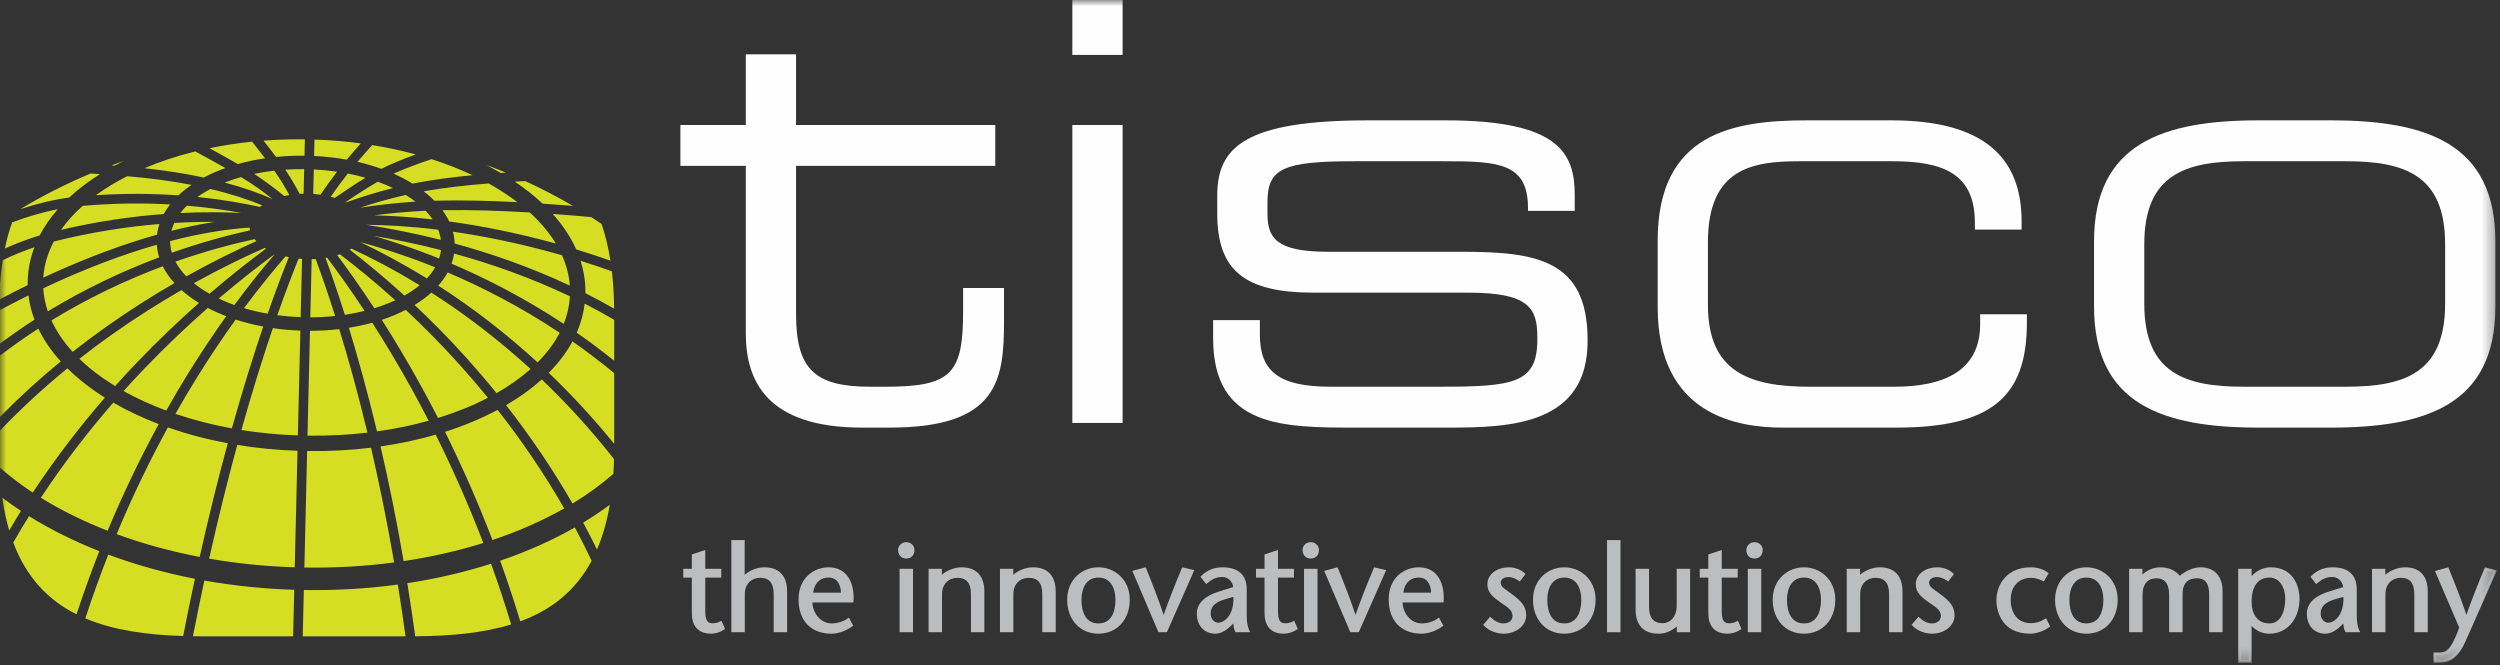 <?xml version="1.0" encoding="UTF-8"?>
<svg width="203px" height="54px" viewBox="0 0 203 54" version="1.1" xmlns="http://www.w3.org/2000/svg" xmlns:xlink="http://www.w3.org/1999/xlink">
    <rect x="0" y="0" width="203" height="54" fill="#333333" stroke="none"/>
    <!-- Generator: Sketch 49.3 (51167) - http://www.bohemiancoding.com/sketch -->
    <title>Page 1@3x</title>
    <desc>Created with Sketch.</desc>
    <defs>
        <polygon id="path-1" points="0 53.753 202.678 53.753 202.678 0 0 0"></polygon>
    </defs>
    <g id="Active-w-changes" stroke="none" stroke-width="1" fill="none" fill-rule="evenodd">
        <g id="Homepage" transform="translate(-82, -61)">
            <g id="Page-1" transform="translate(82, 61)">
                <path d="M60.56,13.471 L55.248,13.471 L55.248,10.152 L60.56,10.152 L60.56,4.412 L64.64,4.412 L64.64,10.152 L80.815,10.152 L80.815,13.471 L64.64,13.471 L64.64,25.52 C64.64,30.026 66.205,31.402 70.664,31.402 L71.945,31.402 C77.352,31.402 78.206,30.263 78.206,25.188 L78.206,23.385 L81.526,23.385 L81.526,26.042 C81.526,30.88 81.052,34.722 72.229,34.722 L70,34.722 C62.363,34.722 60.56,31.022 60.56,27.085 L60.56,13.471 Z" id="Fill-1" fill="#FEFEFE"></path>
                <mask id="mask-2" fill="white">
                    <use xlink:href="#path-1"></use>
                </mask>
                <g id="Clip-4"></g>
                <path d="M87.075,34.343 L91.155,34.343 L91.155,10.152 L87.075,10.152 L87.075,34.343 Z M87.075,4.459 L91.155,4.459 L91.155,0 L87.075,0 L87.075,4.459 Z" id="Fill-3" fill="#FEFEFE" mask="url(#mask-2)"></path>
                <path d="M98.506,25.994 L102.301,25.994 L102.301,27.18 C102.301,30.168 103.867,31.402 108.041,31.402 L116.769,31.402 C122.887,31.402 124.832,31.165 124.832,27.559 L124.832,27.37 C124.832,25.046 124.168,23.765 119.282,23.765 L106.713,23.765 C100.973,23.765 98.839,21.915 98.839,17.314 L98.839,15.891 C98.839,11.954 101.068,9.772 111.124,9.772 L117.385,9.772 C126.588,9.772 127.868,12.428 127.868,15.844 L127.868,17.124 L124.073,17.124 L124.073,16.887 C124.073,13.187 121.607,13.092 117.148,13.092 L110.033,13.092 C104.198,13.092 102.918,13.662 102.918,16.412 L102.918,17.314 C102.918,19.306 103.582,20.444 107.851,20.444 L118.619,20.444 C124.738,20.444 128.912,21.061 128.912,27.607 L128.912,27.702 C128.912,34.485 122.651,34.722 117.67,34.722 L110.175,34.722 C104.151,34.722 98.506,34.722 98.506,27.465 L98.506,25.994 Z" id="Fill-5" fill="#FEFEFE" mask="url(#mask-2)"></path>
                <path d="M134.604,19.543 C134.604,10.768 140.77,9.772 146.747,9.772 L153.577,9.772 C161.167,9.772 164.155,12.855 164.155,17.978 L164.155,18.642 L160.36,18.642 L160.36,18.073 C160.36,14.041 157.704,13.092 153.625,13.092 L146.13,13.092 C142.288,13.092 138.683,13.661 138.683,19.685 L138.683,24.761 C138.683,30.168 142.003,31.402 146.937,31.402 L153.815,31.402 C157.609,31.402 160.788,30.263 160.788,26.326 L160.788,25.52 L164.582,25.52 L164.582,26.232 C164.582,32.35 161.546,34.722 153.957,34.722 L144.754,34.722 C141.102,34.722 134.604,33.726 134.604,24.951 L134.604,19.543 Z" id="Fill-6" fill="#FEFEFE" mask="url(#mask-2)"></path>
                <path d="M198.544,19.828 C198.544,14.183 195.224,13.092 190.481,13.092 L182.18,13.092 C177.436,13.092 174.116,14.183 174.116,19.828 L174.116,24.666 C174.116,30.31 177.436,31.402 182.18,31.402 L190.481,31.402 C195.224,31.402 198.544,30.31 198.544,24.666 L198.544,19.828 Z M170.037,19.591 C170.037,11.621 175.681,9.772 183.413,9.772 L189.248,9.772 C196.979,9.772 202.624,11.621 202.624,19.591 L202.624,24.903 C202.624,32.872 196.979,34.722 189.248,34.722 L183.413,34.722 C175.681,34.722 170.037,32.872 170.037,24.903 L170.037,19.591 Z" id="Fill-7" fill="#FEFEFE" mask="url(#mask-2)"></path>
                <path d="M57.168,46.284 L58.465,46.284 L58.465,46.799 L57.168,46.799 L57.168,49.602 C57.168,50.296 57.307,50.711 57.851,50.711 C58.178,50.711 58.366,50.632 58.535,50.543 L58.753,51.038 C58.445,51.236 58.079,51.355 57.742,51.355 C56.752,51.355 56.276,50.78 56.276,49.77 L56.276,46.799 L55.583,46.799 L55.583,46.284 L56.276,46.284 L56.276,45.095 L57.168,44.798 L57.168,46.284 Z" id="Fill-8" fill="#BBBDBF" mask="url(#mask-2)"></path>
                <path d="M57.168,46.284 L58.465,46.284 L58.465,46.799 L57.168,46.799 L57.168,49.602 C57.168,50.296 57.307,50.711 57.851,50.711 C58.178,50.711 58.366,50.632 58.535,50.543 L58.753,51.038 C58.445,51.236 58.079,51.355 57.742,51.355 C56.752,51.355 56.276,50.78 56.276,49.77 L56.276,46.799 L55.583,46.799 L55.583,46.284 L56.276,46.284 L56.276,45.095 L57.168,44.798 L57.168,46.284 Z" id="Stroke-9" stroke="#BBBDBF" stroke-width="0.2" mask="url(#mask-2)"></path>
                <path d="M60.367,46.898 C60.832,46.403 61.545,46.165 62.061,46.165 C63.2,46.165 63.814,46.799 63.814,48.047 L63.814,51.236 L62.922,51.236 L62.922,48.235 C62.922,47.304 62.526,46.819 61.724,46.819 C61.021,46.819 60.377,47.304 60.377,48.255 L60.377,51.236 L59.485,51.236 L59.485,43.956 L60.367,43.956 L60.367,46.898 Z" id="Fill-10" fill="#BBBDBF" mask="url(#mask-2)"></path>
                <path d="M60.367,46.898 C60.832,46.403 61.545,46.165 62.061,46.165 C63.2,46.165 63.814,46.799 63.814,48.047 L63.814,51.236 L62.922,51.236 L62.922,48.235 C62.922,47.304 62.526,46.819 61.724,46.819 C61.021,46.819 60.377,47.304 60.377,48.255 L60.377,51.236 L59.485,51.236 L59.485,43.956 L60.367,43.956 L60.367,46.898 Z" id="Stroke-11" stroke="#BBBDBF" stroke-width="0.2" mask="url(#mask-2)"></path>
                <path d="M68.39,48.225 C68.39,47.452 68.063,46.799 67.28,46.799 C66.33,46.799 65.953,47.591 65.923,48.225 L68.39,48.225 Z M65.864,48.819 C65.854,49.81 66.558,50.722 67.538,50.722 C67.994,50.722 68.548,50.553 68.895,50.296 L69.152,50.78 C68.637,51.147 68.023,51.355 67.508,51.355 C65.963,51.355 64.943,50.404 64.943,48.661 C64.943,46.947 66.171,46.165 67.29,46.165 C68.796,46.165 69.301,47.522 69.202,48.819 L65.864,48.819 Z" id="Fill-12" fill="#BBBDBF" mask="url(#mask-2)"></path>
                <path d="M68.39,48.225 C68.39,47.452 68.063,46.799 67.28,46.799 C66.33,46.799 65.953,47.591 65.923,48.225 L68.39,48.225 Z M65.864,48.819 C65.854,49.81 66.558,50.722 67.538,50.722 C67.994,50.722 68.548,50.553 68.895,50.296 L69.152,50.78 C68.637,51.147 68.023,51.355 67.508,51.355 C65.963,51.355 64.943,50.404 64.943,48.661 C64.943,46.947 66.171,46.165 67.29,46.165 C68.796,46.165 69.301,47.522 69.202,48.819 L65.864,48.819 Z" id="Stroke-13" stroke="#BBBDBF" stroke-width="0.2" mask="url(#mask-2)"></path>
                <path d="M73.144,51.236 L74.036,51.236 L74.036,46.284 L73.144,46.284 L73.144,51.236 Z M73.025,44.649 C73.025,44.402 73.233,44.124 73.59,44.124 C73.946,44.124 74.154,44.402 74.154,44.649 C74.154,44.917 74.026,45.254 73.59,45.254 C73.154,45.254 73.025,44.917 73.025,44.649 Z" id="Fill-14" fill="#BBBDBF" mask="url(#mask-2)"></path>
                <path d="M73.144,51.236 L74.036,51.236 L74.036,46.284 L73.144,46.284 L73.144,51.236 Z M73.025,44.649 C73.025,44.402 73.233,44.124 73.59,44.124 C73.946,44.124 74.154,44.402 74.154,44.649 C74.154,44.917 74.026,45.254 73.59,45.254 C73.154,45.254 73.025,44.917 73.025,44.649 Z" id="Stroke-15" stroke="#BBBDBF" stroke-width="0.2" mask="url(#mask-2)"></path>
                <path d="M76.383,46.898 C76.848,46.403 77.562,46.165 78.077,46.165 C79.216,46.165 79.83,46.799 79.83,48.047 L79.83,51.236 L78.939,51.236 L78.939,48.235 C78.939,47.304 78.542,46.819 77.74,46.819 C77.037,46.819 76.393,47.304 76.393,48.255 L76.393,51.236 L75.501,51.236 L75.501,46.284 L76.383,46.284 L76.383,46.898 Z" id="Fill-16" fill="#BBBDBF" mask="url(#mask-2)"></path>
                <path d="M76.383,46.898 C76.848,46.403 77.562,46.165 78.077,46.165 C79.216,46.165 79.83,46.799 79.83,48.047 L79.83,51.236 L78.939,51.236 L78.939,48.235 C78.939,47.304 78.542,46.819 77.74,46.819 C77.037,46.819 76.393,47.304 76.393,48.255 L76.393,51.236 L75.501,51.236 L75.501,46.284 L76.383,46.284 L76.383,46.898 Z" id="Stroke-17" stroke="#BBBDBF" stroke-width="0.2" mask="url(#mask-2)"></path>
                <path d="M82.177,46.898 C82.643,46.403 83.356,46.165 83.871,46.165 C85.01,46.165 85.624,46.799 85.624,48.047 L85.624,51.236 L84.733,51.236 L84.733,48.235 C84.733,47.304 84.337,46.819 83.534,46.819 C82.831,46.819 82.187,47.304 82.187,48.255 L82.187,51.236 L81.296,51.236 L81.296,46.284 L82.177,46.284 L82.177,46.898 Z" id="Fill-18" fill="#BBBDBF" mask="url(#mask-2)"></path>
                <path d="M82.177,46.898 C82.643,46.403 83.356,46.165 83.871,46.165 C85.01,46.165 85.624,46.799 85.624,48.047 L85.624,51.236 L84.733,51.236 L84.733,48.235 C84.733,47.304 84.337,46.819 83.534,46.819 C82.831,46.819 82.187,47.304 82.187,48.255 L82.187,51.236 L81.296,51.236 L81.296,46.284 L82.177,46.284 L82.177,46.898 Z" id="Stroke-19" stroke="#BBBDBF" stroke-width="0.2" mask="url(#mask-2)"></path>
                <path d="M87.714,48.701 C87.714,49.631 88.031,50.721 89.19,50.721 C90.359,50.721 90.675,49.631 90.675,48.701 C90.675,47.809 90.309,46.799 89.19,46.799 C88.081,46.799 87.714,47.809 87.714,48.701 M86.753,48.701 C86.753,47.096 87.942,46.165 89.19,46.165 C90.438,46.165 91.636,47.096 91.636,48.701 C91.636,50.236 90.656,51.355 89.19,51.355 C87.734,51.355 86.753,50.236 86.753,48.701" id="Fill-20" fill="#BBBDBF" mask="url(#mask-2)"></path>
                <path d="M87.714,48.701 C87.714,49.631 88.031,50.721 89.19,50.721 C90.359,50.721 90.675,49.631 90.675,48.701 C90.675,47.809 90.309,46.799 89.19,46.799 C88.081,46.799 87.714,47.809 87.714,48.701 Z M86.753,48.701 C86.753,47.096 87.942,46.165 89.19,46.165 C90.438,46.165 91.636,47.096 91.636,48.701 C91.636,50.236 90.656,51.355 89.19,51.355 C87.734,51.355 86.753,50.236 86.753,48.701 Z" id="Stroke-21" stroke="#BBBDBF" stroke-width="0.2" mask="url(#mask-2)"></path>
                <path d="M94.132,51.236 L92.082,46.422 L92.973,46.184 C93.479,47.443 93.984,48.711 94.479,50.206 L94.499,50.206 C95.014,48.711 95.529,47.443 96.054,46.184 L96.837,46.363 L94.687,51.236 L94.132,51.236 Z" id="Fill-22" fill="#BBBDBF" mask="url(#mask-2)"></path>
                <path d="M94.132,51.236 L92.082,46.422 L92.973,46.184 C93.479,47.443 93.984,48.711 94.479,50.206 L94.499,50.206 C95.014,48.711 95.529,47.443 96.054,46.184 L96.837,46.363 L94.687,51.236 L94.132,51.236 Z" id="Stroke-23" stroke="#BBBDBF" stroke-width="0.2" mask="url(#mask-2)"></path>
                <path d="M99.392,48.582 C98.609,48.819 98.204,49.196 98.204,49.82 C98.204,50.335 98.56,50.662 98.917,50.662 C99.55,50.662 100.363,49.879 100.244,48.334 L99.392,48.582 Z M99.927,50.702 C99.58,51.048 99.144,51.355 98.689,51.355 C97.857,51.355 97.282,50.761 97.282,49.83 C97.282,48.968 98.015,48.423 99.045,48.116 L100.244,47.74 C100.204,47.135 99.739,46.749 99.253,46.749 C98.679,46.749 98.312,46.987 97.956,47.284 L97.609,46.838 C98.105,46.363 98.609,46.165 99.303,46.165 C100.046,46.165 101.135,46.403 101.135,47.849 L101.135,50.028 C101.135,50.404 101.185,50.879 101.353,51.236 L100.382,51.236 C100.264,51.028 100.244,50.711 100.244,50.395 L99.927,50.702 Z" id="Fill-24" fill="#BBBDBF" mask="url(#mask-2)"></path>
                <path d="M99.392,48.582 C98.609,48.819 98.204,49.196 98.204,49.82 C98.204,50.335 98.56,50.662 98.917,50.662 C99.55,50.662 100.363,49.879 100.244,48.334 L99.392,48.582 Z M99.927,50.702 C99.58,51.048 99.144,51.355 98.689,51.355 C97.857,51.355 97.282,50.761 97.282,49.83 C97.282,48.968 98.015,48.423 99.045,48.116 L100.244,47.74 C100.204,47.135 99.739,46.749 99.253,46.749 C98.679,46.749 98.312,46.987 97.956,47.284 L97.609,46.838 C98.105,46.363 98.609,46.165 99.303,46.165 C100.046,46.165 101.135,46.403 101.135,47.849 L101.135,50.028 C101.135,50.404 101.185,50.879 101.353,51.236 L100.382,51.236 C100.264,51.028 100.244,50.711 100.244,50.395 L99.927,50.702 Z" id="Stroke-25" stroke="#BBBDBF" stroke-width="0.2" mask="url(#mask-2)"></path>
                <path d="M103.671,46.284 L104.968,46.284 L104.968,46.799 L103.671,46.799 L103.671,49.602 C103.671,50.296 103.809,50.711 104.354,50.711 C104.681,50.711 104.869,50.632 105.038,50.543 L105.256,51.038 C104.949,51.236 104.582,51.355 104.245,51.355 C103.255,51.355 102.779,50.78 102.779,49.77 L102.779,46.799 L102.086,46.799 L102.086,46.284 L102.779,46.284 L102.779,45.095 L103.671,44.798 L103.671,46.284 Z" id="Fill-26" fill="#BBBDBF" mask="url(#mask-2)"></path>
                <path d="M103.671,46.284 L104.968,46.284 L104.968,46.799 L103.671,46.799 L103.671,49.602 C103.671,50.296 103.809,50.711 104.354,50.711 C104.681,50.711 104.869,50.632 105.038,50.543 L105.256,51.038 C104.949,51.236 104.582,51.355 104.245,51.355 C103.255,51.355 102.779,50.78 102.779,49.77 L102.779,46.799 L102.086,46.799 L102.086,46.284 L102.779,46.284 L102.779,45.095 L103.671,44.798 L103.671,46.284 Z" id="Stroke-27" stroke="#BBBDBF" stroke-width="0.2" mask="url(#mask-2)"></path>
                <path d="M105.989,51.236 L106.88,51.236 L106.88,46.284 L105.989,46.284 L105.989,51.236 Z M105.869,44.649 C105.869,44.402 106.078,44.124 106.434,44.124 C106.791,44.124 106.999,44.402 106.999,44.649 C106.999,44.917 106.87,45.254 106.434,45.254 C105.998,45.254 105.869,44.917 105.869,44.649 Z" id="Fill-28" fill="#BBBDBF" mask="url(#mask-2)"></path>
                <path d="M105.989,51.236 L106.88,51.236 L106.88,46.284 L105.989,46.284 L105.989,51.236 Z M105.869,44.649 C105.869,44.402 106.078,44.124 106.434,44.124 C106.791,44.124 106.999,44.402 106.999,44.649 C106.999,44.917 106.87,45.254 106.434,45.254 C105.998,45.254 105.869,44.917 105.869,44.649 Z" id="Stroke-29" stroke="#BBBDBF" stroke-width="0.2" mask="url(#mask-2)"></path>
                <path d="M109.713,51.236 L107.662,46.422 L108.554,46.184 C109.059,47.443 109.564,48.711 110.06,50.206 L110.079,50.206 C110.594,48.711 111.109,47.443 111.634,46.184 L112.417,46.363 L110.267,51.236 L109.713,51.236 Z" id="Fill-30" fill="#BBBDBF" mask="url(#mask-2)"></path>
                <path d="M109.713,51.236 L107.662,46.422 L108.554,46.184 C109.059,47.443 109.564,48.711 110.06,50.206 L110.079,50.206 C110.594,48.711 111.109,47.443 111.634,46.184 L112.417,46.363 L110.267,51.236 L109.713,51.236 Z" id="Stroke-31" stroke="#BBBDBF" stroke-width="0.2" mask="url(#mask-2)"></path>
                <path d="M116.309,48.225 C116.309,47.452 115.982,46.799 115.2,46.799 C114.249,46.799 113.873,47.591 113.843,48.225 L116.309,48.225 Z M113.784,48.819 C113.774,49.81 114.477,50.722 115.458,50.722 C115.913,50.722 116.468,50.553 116.814,50.296 L117.072,50.78 C116.557,51.147 115.943,51.355 115.428,51.355 C113.883,51.355 112.862,50.404 112.862,48.661 C112.862,46.947 114.091,46.165 115.21,46.165 C116.715,46.165 117.221,47.522 117.121,48.819 L113.784,48.819 Z" id="Fill-32" fill="#BBBDBF" mask="url(#mask-2)"></path>
                <path d="M116.309,48.225 C116.309,47.452 115.982,46.799 115.2,46.799 C114.249,46.799 113.873,47.591 113.843,48.225 L116.309,48.225 Z M113.784,48.819 C113.774,49.81 114.477,50.722 115.458,50.722 C115.913,50.722 116.468,50.553 116.814,50.296 L117.072,50.78 C116.557,51.147 115.943,51.355 115.428,51.355 C113.883,51.355 112.862,50.404 112.862,48.661 C112.862,46.947 114.091,46.165 115.21,46.165 C116.715,46.165 117.221,47.522 117.121,48.819 L113.784,48.819 Z" id="Stroke-33" stroke="#BBBDBF" stroke-width="0.2" mask="url(#mask-2)"></path>
                <path d="M123.391,47.076 C123.034,46.839 122.747,46.759 122.48,46.759 C122.163,46.759 121.757,46.908 121.757,47.324 C121.757,47.74 122.213,47.948 122.777,48.374 C123.411,48.859 123.827,49.265 123.827,49.959 C123.827,50.79 123.005,51.355 122.094,51.355 C121.529,51.355 120.895,51.107 120.568,50.731 L121.004,50.226 C121.291,50.493 121.678,50.721 122.074,50.721 C122.49,50.721 122.915,50.503 122.915,50.018 C122.915,49.443 122.401,49.196 121.935,48.859 C121.371,48.453 120.875,48.116 120.875,47.443 C120.875,46.66 121.648,46.165 122.519,46.165 C123.005,46.165 123.48,46.363 123.738,46.621 L123.391,47.076 Z" id="Fill-34" fill="#BBBDBF" mask="url(#mask-2)"></path>
                <path d="M123.391,47.076 C123.034,46.839 122.747,46.759 122.48,46.759 C122.163,46.759 121.757,46.908 121.757,47.324 C121.757,47.74 122.213,47.948 122.777,48.374 C123.411,48.859 123.827,49.265 123.827,49.959 C123.827,50.79 123.005,51.355 122.094,51.355 C121.529,51.355 120.895,51.107 120.568,50.731 L121.004,50.226 C121.291,50.493 121.678,50.721 122.074,50.721 C122.49,50.721 122.915,50.503 122.915,50.018 C122.915,49.443 122.401,49.196 121.935,48.859 C121.371,48.453 120.875,48.116 120.875,47.443 C120.875,46.66 121.648,46.165 122.519,46.165 C123.005,46.165 123.48,46.363 123.738,46.621 L123.391,47.076 Z" id="Stroke-35" stroke="#BBBDBF" stroke-width="0.2" mask="url(#mask-2)"></path>
                <path d="M125.54,48.701 C125.54,49.631 125.857,50.721 127.016,50.721 C128.185,50.721 128.502,49.631 128.502,48.701 C128.502,47.809 128.136,46.799 127.016,46.799 C125.907,46.799 125.54,47.809 125.54,48.701 M124.579,48.701 C124.579,47.096 125.768,46.165 127.016,46.165 C128.264,46.165 129.463,47.096 129.463,48.701 C129.463,50.236 128.482,51.355 127.016,51.355 C125.56,51.355 124.579,50.236 124.579,48.701" id="Fill-36" fill="#BBBDBF" mask="url(#mask-2)"></path>
                <path d="M125.54,48.701 C125.54,49.631 125.857,50.721 127.016,50.721 C128.185,50.721 128.502,49.631 128.502,48.701 C128.502,47.809 128.136,46.799 127.016,46.799 C125.907,46.799 125.54,47.809 125.54,48.701 Z M124.579,48.701 C124.579,47.096 125.768,46.165 127.016,46.165 C128.264,46.165 129.463,47.096 129.463,48.701 C129.463,50.236 128.482,51.355 127.016,51.355 C125.56,51.355 124.579,50.236 124.579,48.701 Z" id="Stroke-37" stroke="#BBBDBF" stroke-width="0.2" mask="url(#mask-2)"></path>
                <polygon id="Fill-38" fill="#BBBDBF" mask="url(#mask-2)" points="130.592 51.236 131.483 51.236 131.483 43.956 130.592 43.956"></polygon>
                <polygon id="Stroke-39" stroke="#BBBDBF" stroke-width="0.2" mask="url(#mask-2)" points="130.592 51.236 131.483 51.236 131.483 43.956 130.592 43.956"></polygon>
                <path d="M136.258,50.662 C135.752,51.097 135.306,51.355 134.663,51.355 C133.524,51.355 132.91,50.722 132.91,49.473 L132.91,46.284 L133.801,46.284 L133.801,49.275 C133.801,50.206 134.197,50.701 135,50.701 C135.683,50.701 136.248,50.137 136.248,49.176 L136.248,46.284 L137.139,46.284 L137.139,51.236 L136.258,51.236 L136.258,50.662 Z" id="Fill-40" fill="#BBBDBF" mask="url(#mask-2)"></path>
                <path d="M136.258,50.662 C135.752,51.097 135.306,51.355 134.663,51.355 C133.524,51.355 132.91,50.722 132.91,49.473 L132.91,46.284 L133.801,46.284 L133.801,49.275 C133.801,50.206 134.197,50.701 135,50.701 C135.683,50.701 136.248,50.137 136.248,49.176 L136.248,46.284 L137.139,46.284 L137.139,51.236 L136.258,51.236 L136.258,50.662 Z" id="Stroke-41" stroke="#BBBDBF" stroke-width="0.2" mask="url(#mask-2)"></path>
                <path d="M139.705,46.284 L141.002,46.284 L141.002,46.799 L139.705,46.799 L139.705,49.602 C139.705,50.296 139.843,50.711 140.388,50.711 C140.715,50.711 140.903,50.632 141.071,50.543 L141.289,51.038 C140.982,51.236 140.616,51.355 140.279,51.355 C139.288,51.355 138.813,50.78 138.813,49.77 L138.813,46.799 L138.12,46.799 L138.12,46.284 L138.813,46.284 L138.813,45.095 L139.705,44.798 L139.705,46.284 Z" id="Fill-42" fill="#BBBDBF" mask="url(#mask-2)"></path>
                <path d="M139.705,46.284 L141.002,46.284 L141.002,46.799 L139.705,46.799 L139.705,49.602 C139.705,50.296 139.843,50.711 140.388,50.711 C140.715,50.711 140.903,50.632 141.071,50.543 L141.289,51.038 C140.982,51.236 140.616,51.355 140.279,51.355 C139.288,51.355 138.813,50.78 138.813,49.77 L138.813,46.799 L138.12,46.799 L138.12,46.284 L138.813,46.284 L138.813,45.095 L139.705,44.798 L139.705,46.284 Z" id="Stroke-43" stroke="#BBBDBF" stroke-width="0.2" mask="url(#mask-2)"></path>
                <path d="M142.022,51.236 L142.914,51.236 L142.914,46.284 L142.022,46.284 L142.022,51.236 Z M141.903,44.649 C141.903,44.402 142.111,44.124 142.468,44.124 C142.824,44.124 143.032,44.402 143.032,44.649 C143.032,44.917 142.904,45.254 142.468,45.254 C142.032,45.254 141.903,44.917 141.903,44.649 Z" id="Fill-44" fill="#BBBDBF" mask="url(#mask-2)"></path>
                <path d="M142.022,51.236 L142.914,51.236 L142.914,46.284 L142.022,46.284 L142.022,51.236 Z M141.903,44.649 C141.903,44.402 142.111,44.124 142.468,44.124 C142.824,44.124 143.032,44.402 143.032,44.649 C143.032,44.917 142.904,45.254 142.468,45.254 C142.032,45.254 141.903,44.917 141.903,44.649 Z" id="Stroke-45" stroke="#BBBDBF" stroke-width="0.2" mask="url(#mask-2)"></path>
                <path d="M145.004,48.701 C145.004,49.631 145.32,50.721 146.479,50.721 C147.648,50.721 147.965,49.631 147.965,48.701 C147.965,47.809 147.599,46.799 146.479,46.799 C145.37,46.799 145.004,47.809 145.004,48.701 M144.043,48.701 C144.043,47.096 145.231,46.165 146.479,46.165 C147.727,46.165 148.926,47.096 148.926,48.701 C148.926,50.236 147.945,51.355 146.479,51.355 C145.023,51.355 144.043,50.236 144.043,48.701" id="Fill-46" fill="#BBBDBF" mask="url(#mask-2)"></path>
                <path d="M145.004,48.701 C145.004,49.631 145.32,50.721 146.479,50.721 C147.648,50.721 147.965,49.631 147.965,48.701 C147.965,47.809 147.599,46.799 146.479,46.799 C145.37,46.799 145.004,47.809 145.004,48.701 Z M144.043,48.701 C144.043,47.096 145.231,46.165 146.479,46.165 C147.727,46.165 148.926,47.096 148.926,48.701 C148.926,50.236 147.945,51.355 146.479,51.355 C145.023,51.355 144.043,50.236 144.043,48.701 Z" id="Stroke-47" stroke="#BBBDBF" stroke-width="0.2" mask="url(#mask-2)"></path>
                <path d="M150.937,46.898 C151.402,46.403 152.115,46.165 152.631,46.165 C153.769,46.165 154.384,46.799 154.384,48.047 L154.384,51.236 L153.492,51.236 L153.492,48.235 C153.492,47.304 153.096,46.819 152.293,46.819 C151.59,46.819 150.946,47.304 150.946,48.255 L150.946,51.236 L150.055,51.236 L150.055,46.284 L150.937,46.284 L150.937,46.898 Z" id="Fill-48" fill="#BBBDBF" mask="url(#mask-2)"></path>
                <path d="M150.937,46.898 C151.402,46.403 152.115,46.165 152.631,46.165 C153.769,46.165 154.384,46.799 154.384,48.047 L154.384,51.236 L153.492,51.236 L153.492,48.235 C153.492,47.304 153.096,46.819 152.293,46.819 C151.59,46.819 150.946,47.304 150.946,48.255 L150.946,51.236 L150.055,51.236 L150.055,46.284 L150.937,46.284 L150.937,46.898 Z" id="Stroke-49" stroke="#BBBDBF" stroke-width="0.2" mask="url(#mask-2)"></path>
                <path d="M158.177,47.076 C157.82,46.839 157.533,46.759 157.266,46.759 C156.949,46.759 156.543,46.908 156.543,47.324 C156.543,47.74 156.998,47.948 157.563,48.374 C158.197,48.859 158.612,49.265 158.612,49.959 C158.612,50.79 157.791,51.355 156.879,51.355 C156.315,51.355 155.681,51.107 155.354,50.731 L155.79,50.226 C156.077,50.493 156.463,50.721 156.859,50.721 C157.275,50.721 157.701,50.503 157.701,50.018 C157.701,49.443 157.186,49.196 156.721,48.859 C156.157,48.453 155.661,48.116 155.661,47.443 C155.661,46.66 156.434,46.165 157.305,46.165 C157.791,46.165 158.266,46.363 158.524,46.621 L158.177,47.076 Z" id="Fill-50" fill="#BBBDBF" mask="url(#mask-2)"></path>
                <path d="M158.177,47.076 C157.82,46.839 157.533,46.759 157.266,46.759 C156.949,46.759 156.543,46.908 156.543,47.324 C156.543,47.74 156.998,47.948 157.563,48.374 C158.197,48.859 158.612,49.265 158.612,49.959 C158.612,50.79 157.791,51.355 156.879,51.355 C156.315,51.355 155.681,51.107 155.354,50.731 L155.79,50.226 C156.077,50.493 156.463,50.721 156.859,50.721 C157.275,50.721 157.701,50.503 157.701,50.018 C157.701,49.443 157.186,49.196 156.721,48.859 C156.157,48.453 155.661,48.116 155.661,47.443 C155.661,46.66 156.434,46.165 157.305,46.165 C157.791,46.165 158.266,46.363 158.524,46.621 L158.177,47.076 Z" id="Stroke-51" stroke="#BBBDBF" stroke-width="0.2" mask="url(#mask-2)"></path>
                <path d="M166.349,50.84 C165.863,51.187 165.279,51.355 164.853,51.355 C162.505,51.355 162.208,49.434 162.208,48.75 C162.208,47.512 163.03,46.165 164.892,46.165 C165.397,46.165 165.853,46.294 166.22,46.571 L165.922,47.076 C165.635,46.938 165.269,46.819 164.902,46.819 C164.09,46.819 163.169,47.354 163.169,48.701 C163.169,49.731 163.694,50.701 164.892,50.701 C165.318,50.701 165.714,50.592 166.101,50.345 L166.349,50.84 Z" id="Fill-52" fill="#BBBDBF" mask="url(#mask-2)"></path>
                <path d="M166.349,50.84 C165.863,51.187 165.279,51.355 164.853,51.355 C162.505,51.355 162.208,49.434 162.208,48.75 C162.208,47.512 163.03,46.165 164.892,46.165 C165.397,46.165 165.853,46.294 166.22,46.571 L165.922,47.076 C165.635,46.938 165.269,46.819 164.902,46.819 C164.09,46.819 163.169,47.354 163.169,48.701 C163.169,49.731 163.694,50.701 164.892,50.701 C165.318,50.701 165.714,50.592 166.101,50.345 L166.349,50.84 Z" id="Stroke-53" stroke="#BBBDBF" stroke-width="0.2" mask="url(#mask-2)"></path>
                <path d="M167.933,48.701 C167.933,49.631 168.25,50.721 169.409,50.721 C170.578,50.721 170.894,49.631 170.894,48.701 C170.894,47.809 170.528,46.799 169.409,46.799 C168.3,46.799 167.933,47.809 167.933,48.701 M166.972,48.701 C166.972,47.096 168.161,46.165 169.409,46.165 C170.657,46.165 171.855,47.096 171.855,48.701 C171.855,50.236 170.875,51.355 169.409,51.355 C167.953,51.355 166.972,50.236 166.972,48.701" id="Fill-54" fill="#BBBDBF" mask="url(#mask-2)"></path>
                <path d="M167.933,48.701 C167.933,49.631 168.25,50.721 169.409,50.721 C170.578,50.721 170.894,49.631 170.894,48.701 C170.894,47.809 170.528,46.799 169.409,46.799 C168.3,46.799 167.933,47.809 167.933,48.701 Z M166.972,48.701 C166.972,47.096 168.161,46.165 169.409,46.165 C170.657,46.165 171.855,47.096 171.855,48.701 C171.855,50.236 170.875,51.355 169.409,51.355 C167.953,51.355 166.972,50.236 166.972,48.701 Z" id="Stroke-55" stroke="#BBBDBF" stroke-width="0.2" mask="url(#mask-2)"></path>
                <path d="M173.866,46.898 C174.272,46.422 174.866,46.165 175.411,46.165 C176.194,46.165 176.679,46.492 176.986,46.898 C177.462,46.462 178.135,46.165 178.69,46.165 C179.789,46.165 180.344,46.878 180.374,47.928 L180.374,51.236 L179.482,51.236 L179.482,48.285 C179.482,47.571 179.304,46.858 178.393,46.858 C177.64,46.858 177.125,47.254 177.125,48.255 L177.125,51.236 L176.233,51.236 L176.233,48.285 C176.233,47.353 175.837,46.858 175.114,46.858 C174.361,46.858 173.876,47.344 173.876,48.294 L173.876,51.236 L172.985,51.236 L172.985,46.284 L173.866,46.284 L173.866,46.898 Z" id="Fill-56" fill="#BBBDBF" mask="url(#mask-2)"></path>
                <path d="M173.866,46.898 C174.272,46.422 174.866,46.165 175.411,46.165 C176.194,46.165 176.679,46.492 176.986,46.898 C177.462,46.462 178.135,46.165 178.69,46.165 C179.789,46.165 180.344,46.878 180.374,47.928 L180.374,51.236 L179.482,51.236 L179.482,48.285 C179.482,47.571 179.304,46.858 178.393,46.858 C177.64,46.858 177.125,47.254 177.125,48.255 L177.125,51.236 L176.233,51.236 L176.233,48.285 C176.233,47.353 175.837,46.858 175.114,46.858 C174.361,46.858 173.876,47.344 173.876,48.294 L173.876,51.236 L172.985,51.236 L172.985,46.284 L173.866,46.284 L173.866,46.898 Z" id="Stroke-57" stroke="#BBBDBF" stroke-width="0.2" mask="url(#mask-2)"></path>
                <path d="M185.663,48.622 C185.663,47.72 185.208,46.799 184.286,46.799 C183.276,46.799 182.731,47.581 182.731,48.859 C182.731,49.81 183.167,50.721 184.276,50.721 C185.346,50.721 185.663,49.523 185.663,48.622 Z M182.731,47.056 L182.751,47.056 C183.117,46.462 183.82,46.165 184.376,46.165 C186.307,46.165 186.624,47.898 186.624,48.612 C186.624,50.117 185.732,51.355 184.276,51.355 C183.652,51.355 183.117,51.058 182.751,50.583 L182.731,50.583 L182.731,53.712 L181.84,53.712 L181.84,46.284 L182.731,46.284 L182.731,47.056 Z" id="Fill-58" fill="#BBBDBF" mask="url(#mask-2)"></path>
                <path d="M185.663,48.622 C185.663,47.72 185.208,46.799 184.286,46.799 C183.276,46.799 182.731,47.581 182.731,48.859 C182.731,49.81 183.167,50.721 184.276,50.721 C185.346,50.721 185.663,49.523 185.663,48.622 Z M182.731,47.056 L182.751,47.056 C183.117,46.462 183.82,46.165 184.376,46.165 C186.307,46.165 186.624,47.898 186.624,48.612 C186.624,50.117 185.732,51.355 184.276,51.355 C183.652,51.355 183.117,51.058 182.751,50.583 L182.731,50.583 L182.731,53.712 L181.84,53.712 L181.84,46.284 L182.731,46.284 L182.731,47.056 Z" id="Stroke-59" stroke="#BBBDBF" stroke-width="0.2" mask="url(#mask-2)"></path>
                <path d="M189.526,48.582 C188.743,48.819 188.337,49.196 188.337,49.82 C188.337,50.335 188.694,50.662 189.05,50.662 C189.684,50.662 190.496,49.879 190.377,48.334 L189.526,48.582 Z M190.061,50.702 C189.714,51.048 189.278,51.355 188.822,51.355 C187.99,51.355 187.416,50.761 187.416,49.83 C187.416,48.968 188.149,48.423 189.179,48.116 L190.377,47.74 C190.338,47.135 189.873,46.749 189.387,46.749 C188.813,46.749 188.446,46.987 188.089,47.284 L187.743,46.838 C188.238,46.363 188.743,46.165 189.437,46.165 C190.179,46.165 191.269,46.403 191.269,47.849 L191.269,50.028 C191.269,50.404 191.319,50.879 191.487,51.236 L190.516,51.236 C190.397,51.028 190.377,50.711 190.377,50.395 L190.061,50.702 Z" id="Fill-60" fill="#BBBDBF" mask="url(#mask-2)"></path>
                <path d="M189.526,48.582 C188.743,48.819 188.337,49.196 188.337,49.82 C188.337,50.335 188.694,50.662 189.05,50.662 C189.684,50.662 190.496,49.879 190.377,48.334 L189.526,48.582 Z M190.061,50.702 C189.714,51.048 189.278,51.355 188.822,51.355 C187.99,51.355 187.416,50.761 187.416,49.83 C187.416,48.968 188.149,48.423 189.179,48.116 L190.377,47.74 C190.338,47.135 189.873,46.749 189.387,46.749 C188.813,46.749 188.446,46.987 188.089,47.284 L187.743,46.838 C188.238,46.363 188.743,46.165 189.437,46.165 C190.179,46.165 191.269,46.403 191.269,47.849 L191.269,50.028 C191.269,50.404 191.319,50.879 191.487,51.236 L190.516,51.236 C190.397,51.028 190.377,50.711 190.377,50.395 L190.061,50.702 Z" id="Stroke-61" stroke="#BBBDBF" stroke-width="0.2" mask="url(#mask-2)"></path>
                <path d="M193.587,46.898 C194.053,46.403 194.766,46.165 195.281,46.165 C196.42,46.165 197.034,46.799 197.034,48.047 L197.034,51.236 L196.142,51.236 L196.142,48.235 C196.142,47.304 195.746,46.819 194.944,46.819 C194.241,46.819 193.597,47.304 193.597,48.255 L193.597,51.236 L192.706,51.236 L192.706,46.284 L193.587,46.284 L193.587,46.898 Z" id="Fill-62" fill="#BBBDBF" mask="url(#mask-2)"></path>
                <path d="M193.587,46.898 C194.053,46.403 194.766,46.165 195.281,46.165 C196.42,46.165 197.034,46.799 197.034,48.047 L197.034,51.236 L196.142,51.236 L196.142,48.235 C196.142,47.304 195.746,46.819 194.944,46.819 C194.241,46.819 193.597,47.304 193.597,48.255 L193.597,51.236 L192.706,51.236 L192.706,46.284 L193.587,46.284 L193.587,46.898 Z" id="Stroke-63" stroke="#BBBDBF" stroke-width="0.2" mask="url(#mask-2)"></path>
                <path d="M198.747,46.185 C199.252,47.443 199.767,48.711 200.263,50.206 L200.282,50.206 C200.798,48.711 201.312,47.443 201.838,46.185 L202.62,46.373 L200.075,52.108 C199.609,53.158 198.995,53.712 198.143,53.712 L197.697,53.712 L197.697,53.079 L198.044,53.079 C198.658,53.079 199.094,52.92 199.797,50.959 L197.856,46.432 L198.747,46.185 Z" id="Fill-64" fill="#BBBDBF" mask="url(#mask-2)"></path>
                <path d="M198.747,46.185 C199.252,47.443 199.767,48.711 200.263,50.206 L200.282,50.206 C200.798,48.711 201.312,47.443 201.838,46.185 L202.62,46.373 L200.075,52.108 C199.609,53.158 198.995,53.712 198.143,53.712 L197.697,53.712 L197.697,53.079 L198.044,53.079 C198.658,53.079 199.094,52.92 199.797,50.959 L197.856,46.432 L198.747,46.185 Z" id="Stroke-65" stroke="#BBBDBF" stroke-width="0.2" mask="url(#mask-2)"></path>
                <path d="M8.519,32.288 C7.347,31.553 6.329,30.757 5.473,29.911 C3.509,31.516 1.682,33.203 -0,34.963 L-0,37.979 C0.812,38.686 1.693,39.364 2.657,39.997 C4.566,37.106 6.576,34.528 8.519,32.288 M8.693,26.486 C10.581,25.151 12.431,23.988 14.165,22.986 C13.77,22.55 13.452,22.095 13.216,21.621 C11.759,22.167 10.225,22.814 8.645,23.579 C7.106,24.324 5.616,25.139 4.177,26.017 C4.583,26.908 5.164,27.763 5.899,28.569 C6.803,27.857 7.735,27.163 8.693,26.486 M0.177,40.403 C0.316,41.37 0.506,42.259 0.749,43.074 C1.063,42.538 1.377,42.005 1.7,41.488 C1.17,41.139 0.667,40.774 0.177,40.403 M46.276,24.061 C43.028,22.511 39.799,21.394 36.872,20.589 C36.83,20.868 36.762,21.142 36.668,21.411 C39.36,22.556 42.512,24.143 45.777,26.3 C46.065,25.578 46.234,24.83 46.276,24.061 M47.478,24.655 C47.381,25.461 47.164,26.25 46.831,27.014 C47.841,27.716 48.858,28.477 49.872,29.293 L49.872,25.968 C49.078,25.503 48.279,25.064 47.478,24.655 M46.268,23.191 C46.207,22.346 45.989,21.522 45.632,20.725 C45.619,20.722 45.605,20.718 45.591,20.713 C42.316,19.78 39.361,19.185 36.777,18.813 C36.859,19.129 36.907,19.449 36.919,19.774 C39.683,20.528 42.926,21.621 46.268,23.191 M44.558,30.274 C46.32,31.956 48.116,33.876 49.872,36.042 L49.872,30.299 C48.744,29.368 47.611,28.51 46.485,27.724 C46.002,28.616 45.357,29.47 44.558,30.274 M13.954,20.522 C16.369,19.669 18.54,19.091 20.303,18.702 C20.284,18.63 20.272,18.556 20.263,18.482 C19.331,18.542 18.262,18.661 17.051,18.871 C16.098,19.035 15.017,19.263 13.815,19.577 C13.816,19.897 13.863,20.213 13.954,20.522 M39.244,44.091 C37.991,40.823 36.665,37.877 35.378,35.294 C33.953,35.707 32.454,36.027 30.901,36.25 C31.552,39.061 32.192,42.172 32.775,45.561 C35.049,45.221 37.216,44.724 39.244,44.091 M24.672,47.909 L24.583,51.669 L32.928,51.669 C32.73,50.228 32.522,48.823 32.303,47.465 C29.855,47.798 27.298,47.952 24.672,47.909 M34.807,34.164 C34.368,33.312 33.937,32.501 33.517,31.738 C32.378,29.671 31.263,27.82 30.228,26.207 C29.618,26.374 28.982,26.51 28.328,26.614 C29.047,28.966 29.834,31.785 30.613,35.03 C32.08,34.825 33.484,34.533 34.807,34.164 M43.015,17.252 C40.76,17.119 38.224,17.025 35.928,17.067 C36.145,17.365 36.328,17.671 36.475,17.984 C39.014,18.33 41.918,18.892 45.133,19.774 C44.596,18.886 43.882,18.041 43.015,17.252 M24.653,15.727 L24.7,13.735 C24.179,13.73 23.667,13.744 23.165,13.777 C23.622,14.455 24.01,15.131 24.327,15.74 C24.434,15.733 24.543,15.729 24.653,15.727 M14.64,17.297 C16.513,17.206 18.189,17.224 19.62,17.296 C18.341,17.057 16.847,16.841 15.172,16.699 C14.974,16.891 14.798,17.091 14.64,17.297 M13.92,18.743 C15.056,18.455 16.084,18.243 16.996,18.088 C17.147,18.062 17.296,18.037 17.443,18.014 C16.428,18.009 15.324,18.036 14.147,18.105 C14.05,18.313 13.974,18.526 13.92,18.743 M22.271,13.857 C21.707,13.921 21.161,14.008 20.634,14.119 C21.522,14.692 22.363,15.331 23.08,15.919 C23.214,15.888 23.351,15.86 23.492,15.836 C23.154,15.209 22.745,14.524 22.271,13.857 M19.57,14.38 C19.107,14.51 18.665,14.657 18.245,14.822 C19.85,15.249 21.132,15.719 22.137,16.165 C21.398,15.581 20.56,14.973 19.704,14.46 C19.66,14.434 19.614,14.406 19.57,14.38 M26.43,20.942 C26.865,22.123 27.404,23.67 28.001,25.562 C28.554,25.479 29.09,25.373 29.603,25.245 C28.427,23.46 27.379,22.008 26.557,20.921 C26.515,20.928 26.473,20.935 26.43,20.942 M16.024,15.993 C18.01,16.196 19.717,16.496 21.1,16.802 C21.158,16.756 21.221,16.711 21.285,16.667 C20.196,16.22 18.813,15.755 17.088,15.346 C16.705,15.547 16.35,15.763 16.024,15.993 M3.883,25.282 C5.318,24.412 6.802,23.603 8.334,22.862 C9.919,22.095 11.459,21.447 12.924,20.897 C12.819,20.562 12.755,20.219 12.731,19.873 C10.15,20.612 7.068,21.729 3.512,23.41 C3.55,24.046 3.675,24.672 3.883,25.282 M8.114,14.141 C7.861,14.123 7.611,14.105 7.367,14.087 C5.381,14.917 3.466,15.887 1.639,16.987 C2.985,16.542 4.318,16.214 5.615,16.042 C6.339,15.368 7.174,14.732 8.114,14.141 M3.514,22.545 C7.076,20.884 10.164,19.783 12.75,19.055 C12.785,18.762 12.851,18.474 12.944,18.19 C10.369,18.403 7.478,18.832 4.372,19.608 C3.877,20.541 3.582,21.525 3.514,22.545 M3.112,26.684 C2.041,27.373 1.009,28.11 -0,28.873 L-0,33.851 C1.535,32.29 3.176,30.783 4.932,29.347 C4.164,28.498 3.554,27.607 3.112,26.684 M13.81,16.6 C11.687,16.481 9.305,16.49 6.715,16.715 C6.024,17.327 5.433,17.979 4.952,18.665 C7.975,17.956 10.787,17.567 13.292,17.38 C13.438,17.113 13.612,16.853 13.81,16.6 M46.517,16.715 C46.52,16.717 46.522,16.718 46.525,16.72 L46.526,16.719 C45.273,15.986 43.981,15.312 42.652,14.704 C42.38,14.717 42.095,14.733 41.803,14.75 C42.643,15.313 43.396,15.91 44.059,16.535 C44.952,16.593 45.784,16.655 46.517,16.715 M47.535,23.806 C48.311,24.196 49.089,24.616 49.866,25.061 C49.854,23.978 49.795,22.967 49.685,22.03 C48.872,21.738 48.025,21.452 47.141,21.177 C47.414,22.035 47.548,22.915 47.535,23.806 M4.697,16.985 C3.485,17.221 2.239,17.59 0.984,18.056 C0.752,18.711 0.554,19.417 0.395,20.18 C1.325,19.765 2.269,19.404 3.223,19.116 C3.606,18.378 4.099,17.665 4.697,16.985 M46.788,20.252 C47.759,20.545 48.678,20.852 49.568,21.165 C49.397,20.069 49.152,19.082 48.845,18.185 C48.567,17.999 48.294,17.807 48.012,17.627 L48.011,17.627 C47.207,17.554 46.123,17.462 44.88,17.373 C45.703,18.287 46.343,19.252 46.788,20.252 M2.251,22.81 C2.273,21.874 2.458,20.959 2.794,20.075 C1.928,20.367 1.07,20.723 0.222,21.123 C0.126,21.729 0.052,22.368 -0,23.041 L-0,24.295 C0.768,23.89 1.52,23.507 2.25,23.15 C2.248,23.037 2.248,22.923 2.251,22.81 M27.368,13.942 C26.756,13.853 26.126,13.789 25.48,13.758 L25.433,15.745 C25.634,15.76 25.832,15.78 26.025,15.808 C26.425,15.221 26.883,14.573 27.368,13.942 M33.383,14.837 C33.424,14.861 33.462,14.888 33.502,14.912 C33.584,14.895 33.666,14.879 33.748,14.863 C35.177,14.585 36.79,14.379 38.37,14.228 C37.336,13.738 36.223,13.301 35.043,12.923 C33.995,13.275 32.882,13.684 31.953,14.102 C32.457,14.324 32.935,14.569 33.383,14.837 M30.965,13.708 C31.76,13.305 32.756,12.904 33.758,12.541 C32.629,12.234 31.448,11.978 30.224,11.781 C29.884,12.154 29.484,12.606 29.027,13.141 C29.699,13.296 30.347,13.486 30.965,13.708 M25.632,21.032 C25.525,21.039 25.416,21.043 25.307,21.045 L25.196,25.768 C25.886,25.766 26.561,25.729 27.214,25.66 C26.607,23.745 26.062,22.194 25.632,21.032 M24.725,12.643 L24.756,11.314 C23.615,11.3 22.494,11.335 21.4,11.419 C21.726,11.833 22.072,12.28 22.421,12.744 C23.173,12.668 23.944,12.634 24.725,12.643 M27.546,26.724 C26.773,26.814 25.978,26.86 25.17,26.86 L24.968,35.375 C26.642,35.399 28.271,35.314 29.836,35.131 C29.054,31.879 28.265,29.065 27.546,26.724 M21.524,12.853 C21.158,12.373 20.799,11.916 20.47,11.503 C19.28,11.626 18.125,11.804 17.015,12.035 C17.776,12.45 18.571,12.894 19.312,13.323 C20.018,13.124 20.759,12.967 21.524,12.853 M32.003,45.67 C31.418,42.276 30.777,39.164 30.126,36.355 C28.445,36.559 26.706,36.648 24.939,36.622 L24.715,46.084 C27.225,46.125 29.667,45.981 32.003,45.67 M18.303,13.645 C17.486,13.181 16.634,12.713 15.86,12.296 C14.383,12.66 12.998,13.119 11.727,13.658 C13.548,13.853 15.147,14.114 16.546,14.416 C17.094,14.124 17.682,13.867 18.303,13.645 M29.296,11.644 C28.078,11.481 26.822,11.375 25.538,11.333 L25.506,12.664 C26.412,12.708 27.298,12.81 28.154,12.964 C28.578,12.459 28.96,12.02 29.296,11.644 M45.815,41.283 C44.095,38.294 42.239,35.621 40.404,33.282 C39.094,33.981 37.664,34.579 36.137,35.066 C37.42,37.651 38.741,40.593 39.988,43.85 C42.109,43.14 44.065,42.276 45.815,41.283 M27.38,20.717 C28.213,21.829 29.245,23.274 30.395,25.029 C31.002,24.844 31.571,24.626 32.098,24.382 C30.368,22.819 28.82,21.571 27.595,20.645 C27.524,20.67 27.453,20.694 27.38,20.717 M40.613,45.531 C41.183,47.104 41.729,48.75 42.247,50.453 C44.738,49.539 46.722,48.005 48.041,45.534 C47.6,44.611 47.149,43.704 46.679,42.831 C44.846,43.875 42.811,44.782 40.613,45.531 M35.569,33.939 C37.037,33.486 38.397,32.935 39.62,32.301 C38.064,30.391 36.541,28.72 35.148,27.304 C34.395,26.54 33.659,25.828 32.947,25.162 C32.343,25.472 31.692,25.742 31.003,25.971 C32.01,27.549 33.089,29.343 34.189,31.341 C34.638,32.155 35.1,33.024 35.569,33.939 M11.689,29.967 C11.148,30.531 10.595,31.128 10.034,31.752 C11.09,32.342 12.25,32.875 13.497,33.338 C14.105,32.258 14.703,31.252 15.278,30.322 C16.346,28.597 17.389,27.049 18.37,25.678 C17.847,25.478 17.347,25.253 16.875,25.005 C15.248,26.433 13.487,28.09 11.689,29.967 M19.601,34.916 C21.075,35.152 22.609,35.302 24.187,35.356 L24.389,26.845 C23.629,26.818 22.882,26.751 22.155,26.645 C21.38,28.921 20.51,31.676 19.601,34.916 M33.074,47.353 C33.299,48.746 33.513,50.187 33.715,51.666 C36.615,51.649 39.249,51.401 41.507,50.704 C40.989,48.998 40.442,47.35 39.872,45.775 C37.737,46.456 35.461,46.99 33.074,47.353 M21.375,26.515 C20.599,26.37 19.849,26.181 19.136,25.949 C18.122,27.357 17.038,28.961 15.926,30.76 C15.383,31.639 14.819,32.588 14.244,33.604 C15.676,34.091 17.212,34.49 18.828,34.785 C19.732,31.554 20.599,28.8 21.375,26.515 M14.487,15.862 C14.802,15.565 15.157,15.282 15.55,15.014 C14.036,14.721 12.3,14.474 10.322,14.309 C9.399,14.777 8.553,15.293 7.793,15.848 C10.236,15.692 12.481,15.722 14.487,15.862 M10.016,13.081 C9.692,13.193 9.368,13.308 9.047,13.427 C9.134,13.433 9.222,13.44 9.311,13.446 C9.542,13.322 9.778,13.2 10.016,13.081 M34.406,15.535 C34.726,15.781 35.017,16.036 35.278,16.302 C35.347,16.3 35.415,16.297 35.484,16.295 C37.565,16.24 39.873,16.306 42.009,16.415 C41.303,15.874 40.522,15.367 39.674,14.896 C37.928,15.037 36.063,15.24 34.406,15.535 M2.311,23.989 C1.561,24.36 0.789,24.758 -0,25.178 L-0,27.9 C0.912,27.227 1.84,26.572 2.801,25.956 C2.557,25.312 2.393,24.656 2.311,23.989 M18.495,35.99 C16.795,35.674 15.165,35.244 13.631,34.705 C12.253,37.225 10.829,40.12 9.471,43.371 C11.568,44.14 13.83,44.766 16.215,45.223 C16.974,41.821 17.745,38.744 18.495,35.99 M41.065,14.012 L41.067,14.013 C40.542,13.797 40.013,13.59 39.478,13.394 C39.883,13.6 40.274,13.817 40.658,14.04 C40.795,14.031 40.931,14.021 41.065,14.012 M39.471,13.391 C39.437,13.378 39.403,13.367 39.37,13.355 C39.406,13.368 39.442,13.381 39.478,13.394 C39.476,13.393 39.473,13.392 39.471,13.391 M36.614,24.813 C36.074,24.442 35.545,24.094 35.025,23.761 C34.629,24.117 34.174,24.453 33.663,24.763 C34.321,25.381 34.997,26.039 35.688,26.739 C37.129,28.203 38.707,29.934 40.318,31.922 C41.359,31.33 42.287,30.674 43.084,29.965 C40.787,27.864 38.573,26.16 36.614,24.813 M28.545,20.19 C28.499,20.22 28.451,20.249 28.401,20.277 C29.639,21.229 31.16,22.471 32.84,24.001 C33.296,23.743 33.707,23.463 34.07,23.161 C31.952,21.863 30.058,20.891 28.545,20.19 M35.336,21.705 C35.147,21.628 34.96,21.554 34.776,21.483 C32.674,20.664 30.784,20.073 29.233,19.651 C30.753,20.371 32.609,21.341 34.662,22.61 C34.931,22.322 35.156,22.019 35.336,21.705 M35.81,20.306 C33.786,19.786 31.932,19.417 30.353,19.156 C31.729,19.556 33.313,20.075 35.036,20.745 C35.239,20.825 35.447,20.908 35.657,20.992 C35.731,20.768 35.783,20.539 35.81,20.306 M45.447,27.019 C42.186,24.853 39.034,23.265 36.35,22.124 C36.148,22.495 35.892,22.852 35.588,23.194 C36.061,23.499 36.541,23.816 37.029,24.151 C39.034,25.527 41.301,27.272 43.652,29.428 C44.401,28.674 45.007,27.868 45.447,27.019 M48.476,44.62 C48.93,43.565 49.28,42.362 49.515,40.988 C48.834,41.494 48.113,41.977 47.353,42.436 C47.737,43.147 48.111,43.877 48.476,44.62 M43.992,30.813 C43.162,31.56 42.194,32.259 41.095,32.899 C42.925,35.24 44.774,37.908 46.489,40.888 C47.712,40.148 48.818,39.339 49.805,38.476 C49.83,38.088 49.847,37.686 49.857,37.276 C47.927,34.818 45.938,32.67 43.992,30.813 M26.858,15.974 C26.97,16.003 27.078,16.035 27.185,16.068 C27.962,15.529 28.838,14.945 29.68,14.434 C29.218,14.302 28.739,14.186 28.243,14.09 C27.751,14.713 27.277,15.368 26.858,15.974 M16.983,45.362 C19.208,45.75 21.536,45.99 23.934,46.066 L24.158,36.603 C22.488,36.546 20.85,36.387 19.267,36.127 C18.516,38.879 17.744,41.956 16.983,45.362 M15.666,51.663 C15.91,51.667 16.155,51.669 16.402,51.669 L23.802,51.669 L23.891,47.891 C21.374,47.813 18.931,47.555 16.593,47.14 C16.281,48.592 15.971,50.099 15.666,51.663 M28.06,16.417 C28.072,16.424 28.084,16.429 28.096,16.436 C29.179,16.047 30.478,15.632 31.915,15.271 C31.524,15.084 31.109,14.912 30.674,14.755 C29.832,15.237 28.907,15.839 28.06,16.417 M35.131,17.815 C34.967,17.574 34.779,17.339 34.564,17.112 C33.037,17.183 31.629,17.322 30.392,17.486 C31.747,17.517 33.335,17.612 35.131,17.815 M29.25,16.863 C30.538,16.663 32.057,16.48 33.738,16.373 C33.492,16.185 33.226,16.004 32.944,15.831 C31.588,16.136 30.335,16.501 29.25,16.863 M35.798,19.479 C35.759,19.199 35.685,18.924 35.579,18.654 C33.279,18.37 31.311,18.268 29.721,18.254 C31.379,18.505 33.385,18.877 35.598,19.428 C35.664,19.444 35.732,19.462 35.798,19.479 M22.325,20.622 C21.089,21.527 19.519,22.741 17.758,24.242 C18.159,24.433 18.584,24.609 19.031,24.768 C20.283,23.072 21.411,21.685 22.325,20.622 M21.597,20.19 C21.564,20.171 21.533,20.151 21.502,20.131 C19.939,20.818 17.959,21.764 15.74,22.993 C16.116,23.299 16.542,23.588 17.011,23.854 C18.762,22.35 20.332,21.125 21.597,20.19 M22.519,25.594 C23.133,25.676 23.767,25.729 24.414,25.752 L24.527,21.027 C24.432,21.02 24.338,21.012 24.245,21.002 C23.783,22.141 23.193,23.671 22.519,25.594 M23.453,20.879 C23.364,20.861 23.276,20.841 23.188,20.819 C22.279,21.861 21.119,23.265 19.814,25.021 C20.424,25.203 21.066,25.353 21.735,25.472 C22.4,23.568 22.986,22.038 23.453,20.879 M11.141,29.411 C12.876,27.6 14.576,25.995 16.157,24.599 C15.627,24.273 15.153,23.925 14.74,23.556 C12.967,24.575 11.067,25.764 9.124,27.138 C8.205,27.786 7.312,28.452 6.445,29.133 C7.265,29.93 8.241,30.673 9.346,31.349 C9.955,30.669 10.556,30.022 11.141,29.411 M8.74,43.094 C10.094,39.852 11.513,36.959 12.889,34.436 C11.574,33.934 10.339,33.352 9.2,32.693 C7.251,34.931 5.233,37.515 3.317,40.416 C4.947,41.424 6.766,42.325 8.74,43.094 M2.357,41.91 C1.922,42.608 1.496,43.324 1.077,44.055 C2.146,46.892 3.91,48.728 6.213,49.883 C6.803,48.097 7.421,46.38 8.064,44.755 C5.995,43.938 4.08,42.983 2.357,41.91 M14.246,21.245 C14.465,21.661 14.763,22.061 15.13,22.438 C17.292,21.231 19.241,20.286 20.817,19.581 C20.767,19.527 20.72,19.474 20.676,19.418 C18.914,19.8 16.712,20.378 14.246,21.245 M8.793,45.034 C8.145,46.674 7.521,48.406 6.927,50.211 C9.168,51.162 11.86,51.554 14.874,51.645 C15.187,50.038 15.504,48.487 15.825,46.997 C13.343,46.513 10.986,45.85 8.793,45.034" id="Fill-66" fill="#D6DE23" mask="url(#mask-2)"></path>
            </g>
        </g>
    </g>
</svg>